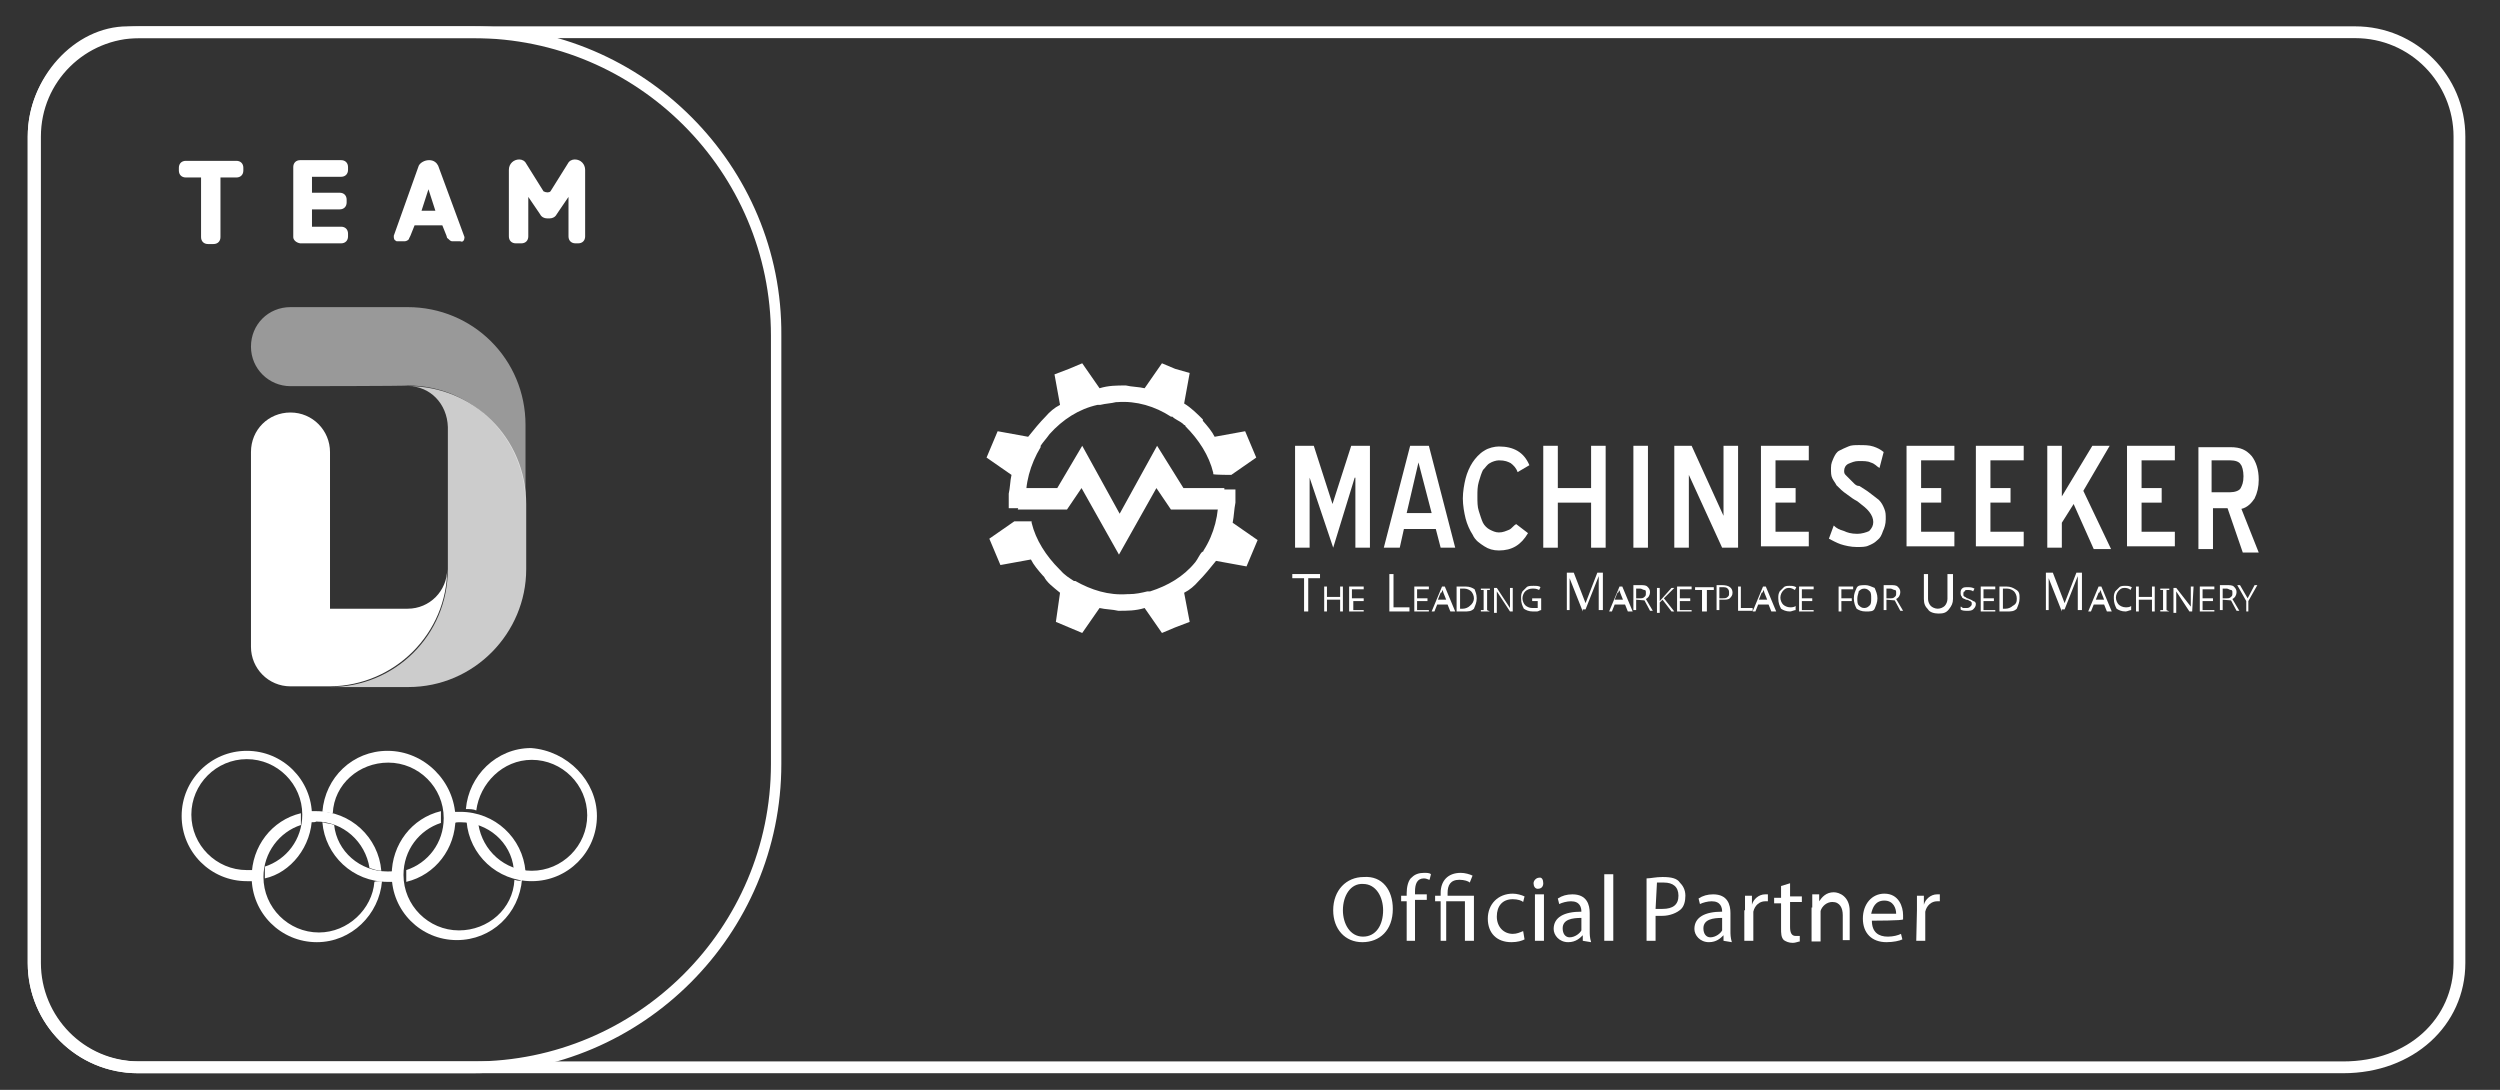 <?xml version="1.0" encoding="utf-8"?>
<!-- Generator: Adobe Illustrator 28.3.0, SVG Export Plug-In . SVG Version: 6.00 Build 0)  -->
<svg version="1.1" id="Layer_2" xmlns="http://www.w3.org/2000/svg" xmlns:xlink="http://www.w3.org/1999/xlink" x="0px" y="0px"
	 viewBox="0 0 360.6 157.2" style="enable-background:new 0 0 360.6 157.2;" xml:space="preserve">
<rect x="0" y="0" width="360.6" height="157.2" fill="#333333" stroke="none"/>
<style type="text/css">
	.st0{clip-path:url(#SVGID_00000083797318473513697600000001339606169150116536_);fill:#FFFFFF;}
	.st1{clip-path:url(#SVGID_00000128482335173775225710000016416461882007396251_);fill:#FFFFFF;}
	.st2{clip-path:url(#SVGID_00000008109088892770938050000000729972520645179295_);}
	.st3{fill:#FFFFFF;}
	.st4{clip-path:url(#SVGID_00000098184388780881187220000013624589064098585507_);}
	.st5{clip-path:url(#SVGID_00000052820636611505322040000009864054018342788265_);}
	.st6{clip-path:url(#SVGID_00000069387860585081733060000013985696768159428022_);fill:#FFFFFF;}
	.st7{clip-path:url(#SVGID_00000039115737437319595200000002915595415797776002_);fill:#FFFFFF;}
	.st8{clip-path:url(#SVGID_00000037679444556685069550000016888750191092911513_);fill:#FFFFFF;}
	.st9{clip-path:url(#SVGID_00000051373203910942690230000017678221116588825520_);fill:#FFFFFF;}
	.st10{clip-path:url(#SVGID_00000019673620113670618660000002843771394854452126_);fill:#FFFFFF;}
	.st11{clip-path:url(#SVGID_00000021829391228552628110000000687391991346412717_);fill:#FFFFFF;}
	
		.st12{opacity:0.75;clip-path:url(#SVGID_00000005945844416674619200000013818568469875588749_);fill:#FFFFFF;enable-background:new    ;}
	
		.st13{opacity:0.5;clip-path:url(#SVGID_00000063610731347380375210000005588086846495501988_);fill:#FFFFFF;enable-background:new    ;}
	.st14{clip-path:url(#SVGID_00000087371863339643706530000001194737631906249147_);fill:#FFFFFF;}
	.st15{clip-path:url(#SVGID_00000068640207163906112680000000015587704356218031_);fill:#FFFFFF;}
	.st16{clip-path:url(#SVGID_00000065074445777612324620000004526557435413694120_);fill:#FFFFFF;}
	.st17{clip-path:url(#SVGID_00000060730431964088622710000011025870292909905599_);fill:#FFFFFF;}
</style>
<g>
	<g>
		<g>
			<defs>
				<rect id="SVGID_1_" x="4" y="3.8" width="351.6" height="151.2"/>
			</defs>
			<clipPath id="SVGID_00000131330354271956271060000014456136751747699084_">
				<use xlink:href="#SVGID_1_"  style="overflow:visible;"/>
			</clipPath>
			<path style="clip-path:url(#SVGID_00000131330354271956271060000014456136751747699084_);fill:#FFFFFF;" d="M339.7,5.5
				c8,0,14.2,6.5,14.2,14.2v28.7v77.7v12.8c0,8-6.5,14.2-15.9,14.2H46.9h1.5H19.9c-8,0-14.2-6.5-14.2-14.2v-12.8V48.4V19.7
				c0-8,6.5-14.2,12.8-14.2h291.1h1.5L339.7,5.5 M339.7,3.8H311h-1.5H18.4C10.7,3.8,4,11.3,4,19.7v28.7v77.7v12.8
				c0,8.8,7.1,15.9,15.9,15.9h28.7H338c10.1,0,17.6-6.9,17.6-15.9v-12.8V48.4V19.7C355.6,10.9,348.5,3.8,339.7,3.8"/>
		</g>
	</g>
	<g>
		<g>
			<defs>
				<rect id="SVGID_00000071526152601660680610000005768244354413232017_" x="4" y="3.8" width="351.6" height="151.2"/>
			</defs>
			<clipPath id="SVGID_00000025413207384348366660000007771891208485219731_">
				<use xlink:href="#SVGID_00000071526152601660680610000005768244354413232017_"  style="overflow:visible;"/>
			</clipPath>
			<path style="clip-path:url(#SVGID_00000025413207384348366660000007771891208485219731_);fill:#FFFFFF;" d="M68.3,5.5
				c23.7,0,42.9,19.3,42.9,42.9v61.8c0,23.7-19.3,42.9-42.9,42.9H20.1c-8,0-14.2-6.5-14.2-14.2V19.7c0-8,6.5-14.2,14.2-14.2
				L68.3,5.5 M68.3,3.8H20.1C11.1,3.8,4,10.9,4,19.7v119.2c0,8.8,7.1,15.9,15.9,15.9h48.2c24.7,0,44.6-20.1,44.6-44.6V48.4
				C112.9,23.9,92.8,3.8,68.3,3.8"/>
		</g>
	</g>
	<g>
		<g>
			<defs>
				<rect id="SVGID_00000168078694113180188710000004991047007569577120_" x="4" y="3.8" width="351.6" height="151.2"/>
			</defs>
			<clipPath id="SVGID_00000016048419332192032540000000724836801002977460_">
				<use xlink:href="#SVGID_00000168078694113180188710000004991047007569577120_"  style="overflow:visible;"/>
			</clipPath>
			<g style="clip-path:url(#SVGID_00000016048419332192032540000000724836801002977460_);">
				<path id="path4247_1_" class="st3" d="M147.7,70.4h4.8l3.6-6.1l5.4,9.8l5.4-9.8l3.8,6.1h5.9v3.1h-7.7l-2.1-3.1l-5.4,9.6
					l-5.4-9.6l-2.1,3.1h-7.1"/>
				<path id="path4249_1_" class="st3" d="M152.9,85.5l-0.6,4.2l1.9,0.8l1.9,0.8l2.5-3.6c0.8,0.2,1.9,0.2,2.7,0.4
					c1.3,0,2.5,0,3.8-0.4l2.5,3.6l1.9-0.8l2.1-0.8l-0.8-4.2c0.8-0.4,1.5-1,2.1-1.7c0.8-0.8,1.7-1.9,2.5-2.9l4.4,0.8l0.8-1.9l0.8-1.9
					l-3.6-2.5c0.2-1,0.2-1.9,0.4-2.9l0,0l0,0c0-0.6,0-1.3,0-1.9h-2.5c0,0.2,0,0.2,0,0.4l0,0v0.2c0.2,2.9-0.6,5.9-2.1,8.2l0,0l0,0
					c0,0,0,0.2-0.2,0.2l0,0c-0.4,0.4-0.6,1-1,1.5c-1.7,2.1-4,3.4-6.5,4.2c0,0,0,0-0.2,0c0,0,0,0-0.2,0c-0.8,0.2-1.7,0.4-2.7,0.4
					h-0.2l0,0c-2.7,0.2-5.2-0.6-7.5-1.9l0,0h-0.2c-0.6-0.4-1.3-0.8-1.9-1.5c0,0,0,0-0.2-0.2l0,0c-1.9-1.9-3.4-4.2-4-6.7
					c0,0,0,0,0-0.2c-0.2,0-2.5,0-2.5,0l-3.6,2.5l0.8,1.9l0.8,1.9l4.4-0.8c0.4,0.8,1,1.5,1.7,2.3c0,0,0,0,0.2,0.2l0,0
					C151,84,151.8,84.6,152.9,85.5L152.9,85.5z M177.6,68.5l3.6-2.5l-0.8-1.9l-0.8-1.9l-4.4,0.8c-0.4-0.8-1-1.5-1.7-2.3
					c0,0,0,0,0-0.2l0,0c-0.8-0.8-1.7-1.7-2.7-2.3l0.8-4.4l-2.1-0.6l-1.9-0.8l-2.5,3.6c-0.8-0.2-1.9-0.2-2.7-0.4
					c-1.3,0-2.5,0-3.8,0.4l-2.5-3.6l-1.9,0.8l-2.1,0.8l0.8,4.4c-0.8,0.4-1.5,1-2.1,1.7c-0.8,0.8-1.7,1.9-2.5,2.9l-4.4-0.8l-0.8,1.9
					l-0.8,1.9l3.6,2.5c-0.2,0.8-0.2,1.9-0.4,2.7v0.2l0,0c0,0.6,0,1.3,0,1.9h2.5c0-0.2,0-0.4,0-0.6c-0.2-2.9,0.6-5.7,2.1-8.2
					c0,0,0,0,0-0.2l0,0c0.4-0.6,0.8-1,1.3-1.7c1.9-2.1,4.2-3.6,6.9-4.2c0,0,0,0,0.2,0c0,0,0,0,0.2,0c0.8-0.2,1.5-0.2,2.3-0.4h0.2
					l0,0c2.7-0.2,5.4,0.6,7.7,2.1l0,0c0,0,0,0,0.2,0c0.4,0.4,1,0.6,1.5,1l0,0l0.2,0.2c0,0,0.2,0,0.2,0.2l0,0c1.9,1.9,3.4,4.2,4,6.7
					c0,0,0,0,0,0.2C175.3,68.5,177.6,68.5,177.6,68.5"/>
			</g>
		</g>
	</g>
	<g>
		<g>
			<defs>
				<rect id="SVGID_00000007421844927834043920000013938649075020954549_" x="4" y="3.8" width="351.6" height="151.2"/>
			</defs>
			<clipPath id="SVGID_00000130628672146108058760000001183201564439828136_">
				<use xlink:href="#SVGID_00000007421844927834043920000013938649075020954549_"  style="overflow:visible;"/>
			</clipPath>
			<g style="clip-path:url(#SVGID_00000130628672146108058760000001183201564439828136_);">
				<path class="st3" d="M195.4,68.9L192.3,79l0,0l-3.4-10.1V79h-2.1V64.3h2.7l2.7,8.4l2.7-8.4h2.7V79h-2.1V68.9H195.4z"/>
				<path class="st3" d="M207.1,76.3h-4.6l-0.6,2.7h-2.3l3.8-14.7h2.7l3.8,14.7h-2.1L207.1,76.3z M202.9,74h3.6l-1.9-7.3L202.9,74z"
					/>
				<path class="st3" d="M218.9,68.1c-0.2-0.6-0.6-1-1-1.3c-0.4-0.2-0.8-0.4-1.7-0.4c-0.4,0-1,0.2-1.3,0.4c-0.4,0.2-0.6,0.6-1,1
					c-0.2,0.4-0.4,1-0.6,1.7s-0.2,1.3-0.2,2.1c0,0.8,0,1.5,0.2,2.1c0.2,0.6,0.4,1.3,0.6,1.7c0.2,0.4,0.6,0.8,1,1s0.8,0.4,1.3,0.4
					c0.6,0,1-0.2,1.5-0.4c0.4-0.2,0.6-0.6,1-0.8l1.7,1.3c-1,1.7-2.3,2.5-4.2,2.5c-0.8,0-1.5-0.2-2.1-0.6c-0.6-0.4-1.3-0.8-1.7-1.7
					c-0.4-0.6-0.8-1.5-1-2.3s-0.4-1.9-0.4-2.9c0-1,0.2-2.1,0.4-2.9s0.6-1.7,1-2.3s1-1.3,1.7-1.7c0.6-0.4,1.5-0.6,2.1-0.6
					c2.1,0,3.6,0.8,4.4,2.7L218.9,68.1z"/>
				<path class="st3" d="M229.5,72.5h-4.8V79h-2.1V64.3h2.1v6.1h4.8v-6.1h2.1V79h-2.1V72.5z"/>
				<path class="st3" d="M235.6,64.3h2.1V79h-2.1V64.3z"/>
				<path class="st3" d="M243.6,68.5V79h-2.1V64.3h2.5l4.6,10.1V64.3h2.1V79h-2.3L243.6,68.5z"/>
				<path class="st3" d="M254,64.3h6.9v2.1h-4.8v4h2.9v2.1h-2.9v4.2h4.8v2.1H254V64.3z"/>
				<path class="st3" d="M264.5,75.8c0.4,0.4,0.8,0.6,1.5,0.8c0.4,0.2,1,0.4,1.9,0.4c0.6,0,1.3-0.2,1.7-0.4c0.4-0.4,0.6-0.8,0.6-1.3
					s-0.2-1-0.6-1.5s-0.8-0.8-1.7-1.5c-0.4-0.2-1-0.6-1.5-1c-0.6-0.4-1-0.8-1.5-1.3c-0.2-0.4-0.4-0.6-0.6-1
					c-0.2-0.4-0.2-0.8-0.2-1.5s0.2-1,0.4-1.5c0.2-0.4,0.4-0.8,0.8-1c0.4-0.2,0.8-0.4,1.3-0.6c0.4-0.2,1-0.2,1.5-0.2
					c0.8,0,1.5,0,2.1,0.2s1,0.4,1.5,0.8l-0.6,2.3c-0.4-0.2-0.6-0.6-1.3-0.8c-0.4-0.2-1-0.2-1.7-0.2c-0.6,0-1,0.2-1.5,0.4
					c-0.4,0.2-0.6,0.6-0.6,1c0,0.2,0,0.4,0.2,0.6c0.2,0.2,0.4,0.4,0.6,0.6c0.2,0.2,0.4,0.4,0.6,0.6c0.2,0.2,0.4,0.4,0.8,0.4
					c0.6,0.4,1,0.6,1.5,1s0.8,0.6,1.3,1c0.4,0.4,0.6,0.8,0.8,1.3s0.2,0.8,0.2,1.5s-0.2,1.3-0.4,1.7c-0.2,0.6-0.4,1-0.8,1.3
					c-0.4,0.4-0.8,0.6-1.3,0.8c-0.4,0.2-1,0.2-1.7,0.2c-0.8,0-1.7-0.2-2.3-0.4c-0.6-0.2-1.3-0.6-1.7-0.8L264.5,75.8z"/>
				<path class="st3" d="M275,64.3h6.9v2.1h-4.8v4h2.9v2.1h-2.9v4.2h4.8v2.1H275V64.3z"/>
				<path class="st3" d="M285,64.3h6.9v2.1h-4.8v4h2.9v2.1h-2.9v4.2h4.8v2.1H285V64.3z"/>
				<path class="st3" d="M299.1,72.7l-1.7,2.7V79h-2.1V64.3h2.1v7.3l4.4-7.3h2.5l-3.8,6.5l4,8.4H302L299.1,72.7z"/>
				<path class="st3" d="M306.8,64.3h6.9v2.1h-4.8v4h2.9v2.1h-2.9v4.2h4.8v2.1h-6.9V64.3z"/>
				<path class="st3" d="M321.3,73.3h-2.1v5.9h-2.1V64.5h4.6c1.5,0,2.3,0.4,3.1,1.3c0.6,0.8,1,1.9,1,3.4c0,1-0.2,1.9-0.6,2.7
					c-0.4,0.6-1,1.3-1.9,1.5l2.5,6.3h-2.3L321.3,73.3z M319,66.4V71h2.7c0.6,0,1.3-0.2,1.5-0.6c0.2-0.4,0.4-0.8,0.4-1.7
					c0-0.8-0.2-1.5-0.4-1.7c-0.2-0.4-0.8-0.6-1.5-0.6L319,66.4L319,66.4z"/>
			</g>
		</g>
	</g>
	<g>
		<g>
			<defs>
				<rect id="SVGID_00000046316346563034262750000004880465721140454847_" x="4" y="3.8" width="351.6" height="151.2"/>
			</defs>
			<clipPath id="SVGID_00000128475855494070581260000005102519873056216994_">
				<use xlink:href="#SVGID_00000046316346563034262750000004880465721140454847_"  style="overflow:visible;"/>
			</clipPath>
			<g style="clip-path:url(#SVGID_00000128475855494070581260000005102519873056216994_);">
				<path class="st3" d="M188.7,88.2h-0.6v-4.8h-1.7v-0.6h4v0.6h-1.7V88.2z"/>
				<path class="st3" d="M193.7,88.2h-0.4v-1.7h-1.9v1.7H191v-3.6h0.4v1.5h1.9v-1.5h0.4C193.7,84.4,193.7,88.2,193.7,88.2z"/>
				<path class="st3" d="M196.7,88.2h-2.1v-3.6h2.1v0.4H195v1.3h1.7v0.4h-1.5V88h1.5V88.2z"/>
				<path class="st3" d="M200.4,88.2v-5.4h0.6v4.8h2.3v0.6C203.4,88.2,200.4,88.2,200.4,88.2z"/>
				<path class="st3" d="M206.1,88.2H204v-3.6h2.1v0.4h-1.7v1.3h1.5v0.4h-1.5V88h1.7V88.2z"/>
				<path class="st3" d="M209.2,88.2l-0.4-1h-1.5l-0.4,1h-0.4l1.5-3.6h0.4l1.5,3.6H209.2z M208.6,86.5l-0.4-1c0-0.2-0.2-0.4-0.2-0.4
					c0,0.2,0,0.4-0.2,0.4l-0.4,1H208.6z"/>
				<path class="st3" d="M213,86.3c0,0.6-0.2,1-0.4,1.5c-0.4,0.4-0.8,0.4-1.5,0.4h-1v-3.6h1.3c0.6,0,1,0.2,1.3,0.4
					C212.8,85.3,213,85.7,213,86.3z M212.6,86.3c0-0.4-0.2-0.8-0.4-1s-0.6-0.4-1-0.4h-0.6v2.9h0.4c0.4,0,0.8-0.2,1-0.4
					C212.4,87.1,212.6,86.7,212.6,86.3z"/>
				<path class="st3" d="M214.9,88.2h-1.3V88h0.4v-2.9h-0.4v-0.2h1.3v0.2h-0.4V88L214.9,88.2L214.9,88.2z"/>
				<path class="st3" d="M218.2,88.2h-0.4l-1.9-2.9l0,0c0,0.4,0,0.6,0,1v2.1h-0.4v-3.6h0.4l1.9,2.9l0,0c0,0,0-0.2,0-0.4
					c0-0.2,0-0.4,0-0.4v-2.1h0.4L218.2,88.2L218.2,88.2z"/>
				<path class="st3" d="M221,86.3h1.3V88c-0.2,0-0.4,0.2-0.6,0.2c-0.2,0-0.4,0-0.6,0c-0.6,0-1-0.2-1.3-0.4
					c-0.2-0.4-0.4-0.8-0.4-1.5c0-0.4,0-0.6,0.2-1c0.2-0.2,0.4-0.4,0.6-0.6c0.2-0.2,0.6-0.2,1-0.2s0.8,0,1,0.2l-0.2,0.4
					c-0.4-0.2-0.6-0.2-1-0.2c-0.4,0-0.8,0.2-1,0.4s-0.4,0.6-0.4,1c0,0.4,0.2,0.8,0.4,1c0.2,0.2,0.6,0.4,1,0.4c0.2,0,0.4,0,0.8,0v-1
					H221V86.3L221,86.3z"/>
				<path class="st3" d="M228.3,88.2l-1.9-4.8l0,0c0,0.4,0,0.8,0,1.3V88H226v-5.4h1l1.7,4.4l0,0l1.7-4.4h0.8V88h-0.6v-3.6
					c0-0.4,0-0.8,0-1.3l0,0l-1.9,4.8h-0.4C228.3,88,228.3,88.2,228.3,88.2z"/>
				<path class="st3" d="M234.8,88.2l-0.4-1h-1.5l-0.4,1h-0.4l1.5-3.6h0.4l1.5,3.6H234.8z M234.1,86.5l-0.4-1c0-0.2-0.2-0.4-0.2-0.4
					c0,0.2,0,0.4-0.2,0.4l-0.4,1H234.1z"/>
				<path class="st3" d="M236,86.5V88h-0.4v-3.6h1c0.4,0,0.8,0,1,0.2s0.4,0.4,0.4,0.8c0,0.4-0.2,0.8-0.6,1l1,1.7h-0.4l-0.8-1.5
					L236,86.5L236,86.5z M236,86.3h0.6c0.2,0,0.4,0,0.6-0.2c0.2-0.2,0.2-0.2,0.2-0.6c0-0.2,0-0.4-0.2-0.4s-0.4-0.2-0.6-0.2H236V86.3
					z"/>
				<path class="st3" d="M241.5,88.2h-0.4l-1.3-1.7l-0.4,0.4v1.5H239v-3.6h0.4v1.9l1.7-1.9h0.4l-1.5,1.5L241.5,88.2z"/>
				<path class="st3" d="M244,88.2h-2.1v-3.6h2.1v0.4h-1.7v1.3h1.5v0.4h-1.5V88h1.7V88.2z"/>
				<path class="st3" d="M245.9,88.2h-0.4v-3.1h-1v-0.4h2.7v0.4h-1v3.1H245.9z"/>
				<path class="st3" d="M249.9,85.5c0,0.4-0.2,0.6-0.4,0.8c-0.2,0.2-0.6,0.2-1,0.2H248V88h-0.4v-3.6h0.8
					C249.4,84.4,249.9,84.8,249.9,85.5z M248,86.3h0.4c0.4,0,0.6,0,0.8-0.2c0.2-0.2,0.2-0.2,0.2-0.6c0-0.2,0-0.4-0.2-0.6
					c-0.2-0.2-0.4-0.2-0.8-0.2H248V86.3L248,86.3z"/>
				<path class="st3" d="M250.7,88.2v-3.6h0.4v3.1h1.7v0.4H250.7z"/>
				<path class="st3" d="M255.5,88.2l-0.4-1h-1.5l-0.4,1h-0.4l1.5-3.6h0.4l1.5,3.6H255.5z M254.9,86.5l-0.4-1c0-0.2-0.2-0.4-0.2-0.4
					c0,0.2,0,0.4-0.2,0.4l-0.4,1H254.9z"/>
				<path class="st3" d="M258,84.8c-0.4,0-0.6,0.2-0.8,0.4c-0.2,0.2-0.4,0.6-0.4,1c0,0.4,0.2,0.8,0.4,1c0.2,0.2,0.6,0.4,1,0.4
					c0.2,0,0.6,0,0.8-0.2V88c-0.2,0-0.6,0.2-0.8,0.2c-0.6,0-1-0.2-1.3-0.4c-0.2-0.4-0.4-0.8-0.4-1.5c0-0.4,0-0.6,0.2-1
					c0.2-0.2,0.4-0.4,0.6-0.6s0.6-0.2,0.8-0.2c0.4,0,0.6,0,1,0.2l-0.2,0.4C258.4,84.8,258.2,84.8,258,84.8z"/>
				<path class="st3" d="M261.6,88.2h-2.1v-3.6h2.1v0.4h-1.7v1.3h1.5v0.4h-1.5V88h1.7V88.2z"/>
				<path class="st3" d="M265.6,88.2h-0.4v-3.6h2.1v0.4h-1.7v1.3h1.5v0.4h-1.5V88.2z"/>
				<path class="st3" d="M270.8,86.3c0,0.6-0.2,1-0.4,1.5c-0.2,0.4-0.6,0.4-1.3,0.4c-0.6,0-1-0.2-1.3-0.4c-0.2-0.4-0.4-0.8-0.4-1.5
					s0.2-1,0.4-1.5c0.2-0.4,0.6-0.4,1.3-0.4c0.4,0,0.8,0.2,1.3,0.4C270.6,85.3,270.8,85.7,270.8,86.3z M267.9,86.3
					c0,0.4,0,0.8,0.2,1c0.2,0.2,0.4,0.4,0.8,0.4c0.4,0,0.6-0.2,0.8-0.4c0.2-0.2,0.2-0.6,0.2-1c0-0.4,0-0.8-0.2-1s-0.4-0.4-0.8-0.4
					c-0.4,0-0.6,0.2-0.8,0.4C268.1,85.5,267.9,85.9,267.9,86.3z"/>
				<path class="st3" d="M272.1,86.5V88h-0.4v-3.6h1c0.4,0,0.8,0,1,0.2c0.2,0.2,0.4,0.4,0.4,0.8c0,0.4-0.2,0.8-0.6,1l1,1.7h-0.4
					l-0.8-1.5L272.1,86.5L272.1,86.5z M272.1,86.3h0.6c0.2,0,0.4,0,0.6-0.2c0.2-0.2,0.2-0.2,0.2-0.6c0-0.2,0-0.4-0.2-0.4
					c-0.2,0-0.4-0.2-0.6-0.2h-0.6V86.3z"/>
				<path class="st3" d="M281.7,82.8v3.6c0,0.6-0.2,1-0.6,1.5s-0.8,0.6-1.5,0.6c-0.6,0-1.3-0.2-1.5-0.6c-0.4-0.4-0.6-0.8-0.6-1.5
					v-3.6h0.6v3.6c0,0.4,0.2,0.8,0.4,1c0.2,0.2,0.6,0.4,1,0.4s0.8-0.2,1-0.4c0.2-0.2,0.4-0.6,0.4-1v-3.6H281.7L281.7,82.8z"/>
				<path class="st3" d="M285,87.1c0,0.4-0.2,0.6-0.4,0.8c-0.2,0.2-0.6,0.2-0.8,0.2c-0.4,0-0.8,0-1-0.2v-0.4c0.2,0,0.2,0.2,0.4,0.2
					s0.4,0,0.4,0c0.2,0,0.4,0,0.6-0.2c0.2-0.2,0.2-0.2,0.2-0.4c0-0.2,0-0.2,0-0.2l-0.2-0.2c-0.2,0-0.2-0.2-0.6-0.2
					c-0.4-0.2-0.6-0.2-0.6-0.4c-0.2-0.2-0.2-0.4-0.2-0.6c0-0.2,0-0.4,0.2-0.6c0.2-0.2,0.4-0.2,0.8-0.2s0.6,0,1,0.2l-0.2,0.4
					c-0.2-0.2-0.6-0.2-0.8-0.2s-0.4,0-0.4,0.2c-0.2,0-0.2,0.2-0.2,0.4c0,0.2,0,0.2,0,0.2l0.2,0.2c0.2,0,0.2,0.2,0.4,0.2
					c0.4,0.2,0.6,0.2,0.8,0.4C284.8,86.7,285,86.9,285,87.1z"/>
				<path class="st3" d="M287.8,88.2h-2.1v-3.6h2.1v0.4h-1.7v1.3h1.5v0.4h-1.5V88h1.7V88.2z"/>
				<path class="st3" d="M291.3,86.3c0,0.6-0.2,1-0.4,1.5c-0.4,0.4-0.8,0.4-1.5,0.4h-1v-3.6h1c0.6,0,1,0.2,1.3,0.4
					C291.3,85.3,291.3,85.7,291.3,86.3z M290.9,86.3c0-0.4-0.2-0.8-0.4-1c-0.2-0.2-0.6-0.4-1-0.4h-0.6v2.9h0.4c0.4,0,0.8-0.2,1-0.4
					C290.9,87.1,290.9,86.7,290.9,86.3z"/>
				<path class="st3" d="M297.4,88.2l-1.9-4.8l0,0c0,0.4,0,0.8,0,1.3V88h-0.4v-5.4h1l1.7,4.4l0,0l1.7-4.4h0.8V88h-0.6v-3.6
					c0-0.4,0-0.8,0-1.3l0,0l-1.9,4.8h-0.4V88.2z"/>
				<path class="st3" d="M303.9,88.2l-0.4-1H302l-0.4,1h-0.4l1.5-3.6h0.4l1.5,3.6H303.9z M303.5,86.5l-0.4-1c0-0.2-0.2-0.4-0.2-0.4
					c0,0.2,0,0.4-0.2,0.4l-0.4,1H303.5z"/>
				<path class="st3" d="M306.4,84.8c-0.4,0-0.6,0.2-0.8,0.4c-0.2,0.2-0.4,0.6-0.4,1c0,0.4,0.2,0.8,0.4,1c0.2,0.2,0.6,0.4,1,0.4
					c0.2,0,0.6,0,0.8-0.2V88c-0.2,0-0.6,0.2-0.8,0.2c-0.6,0-1-0.2-1.3-0.4c-0.2-0.4-0.4-0.8-0.4-1.5c0-0.4,0-0.6,0.2-1
					c0.2-0.2,0.4-0.4,0.6-0.6c0.2-0.2,0.6-0.2,0.8-0.2c0.4,0,0.6,0,1,0.2l-0.2,0.4C307,84.8,306.6,84.8,306.4,84.8z"/>
				<path class="st3" d="M310.8,88.2h-0.4v-1.7h-1.9v1.7h-0.4v-3.6h0.4v1.5h1.9v-1.5h0.4V88.2z"/>
				<path class="st3" d="M312.9,88.2h-1.3V88h0.4v-2.9h-0.4v-0.2h1.3v0.2h-0.4V88L312.9,88.2L312.9,88.2z"/>
				<path class="st3" d="M316.2,88.2h-0.4l-1.9-2.9l0,0c0,0.4,0,0.6,0,1v2.1h-0.4v-3.6h0.4l2.1,2.7l0,0c0,0,0-0.2,0-0.4
					c0-0.2,0-0.4,0-0.4v-2.1h0.4L316.2,88.2L316.2,88.2z"/>
				<path class="st3" d="M319.4,88.2h-2.1v-3.6h2.1v0.4h-1.7v1.3h1.5v0.4h-1.5V88h1.7V88.2z"/>
				<path class="st3" d="M320.6,86.5V88h-0.4v-3.6h1c0.4,0,0.8,0,1,0.2c0.2,0.2,0.4,0.4,0.4,0.8c0,0.4-0.2,0.8-0.6,1l1,1.7h-0.4
					l-0.8-1.5L320.6,86.5L320.6,86.5z M320.6,86.3h0.6c0.2,0,0.4,0,0.6-0.2c0.2-0.2,0.2-0.2,0.2-0.6c0-0.2,0-0.4-0.2-0.4
					c-0.2,0-0.4-0.2-0.6-0.2h-0.6V86.3z"/>
				<path class="st3" d="M324.2,86.3l1-1.9h0.4l-1.3,2.3v1.5H324v-1.5l-1.3-2.3h0.4L324.2,86.3z"/>
			</g>
		</g>
	</g>
</g>
<g>
	<path class="st3" d="M200.9,131.1c0,3.1-1.9,4.8-4.4,4.8s-4.2-1.9-4.2-4.6c0-2.9,1.9-4.8,4.4-4.8
		C199.4,126.3,200.9,128.4,200.9,131.1z M193.7,131.3c0,1.9,1,3.8,2.9,3.8c1.9,0,2.9-1.7,2.9-3.8c0-1.9-1-3.8-2.9-3.8
		C194.8,127.4,193.7,129.2,193.7,131.3z"/>
	<path class="st3" d="M202.9,135.7v-5.7h-0.8v-0.8h0.8v-0.4c0-0.8,0.2-1.9,0.8-2.3c0.4-0.4,1-0.6,1.7-0.6c0.4,0,0.8,0,1,0.2
		l-0.2,0.8c-0.2,0-0.4-0.2-0.8-0.2c-1,0-1.3,0.8-1.3,1.9v0.4h1.7v0.8h-1.7v5.9C204.2,135.7,202.9,135.7,202.9,135.7z"/>
	<path class="st3" d="M207.8,135.7v-5.7h-0.8v-0.8h0.8v-0.4c0-1.7,1-2.9,2.9-2.9c0.6,0,1.3,0.2,1.7,0.4l-0.4,1
		c-0.2-0.2-0.8-0.4-1.5-0.4c-1.3,0-1.7,0.8-1.7,1.9v0.4h3.8v6.5h-1.3v-5.7h-2.7v5.7H207.8z"/>
	<path class="st3" d="M219.9,135.5c-0.4,0.2-1,0.4-1.9,0.4c-2.1,0-3.4-1.3-3.4-3.4c0-2.1,1.5-3.6,3.6-3.6c0.6,0,1.3,0.2,1.7,0.4
		l-0.2,0.8c-0.2-0.2-0.8-0.4-1.5-0.4c-1.5,0-2.3,1-2.3,2.5s1,2.5,2.3,2.5c0.6,0,1-0.2,1.5-0.4L219.9,135.5z"/>
	<path class="st3" d="M222.6,127.4c0,0.4-0.2,0.8-0.8,0.8c-0.4,0-0.6-0.4-0.6-0.8s0.4-0.8,0.8-0.8
		C222.4,126.5,222.6,126.9,222.6,127.4z M221.4,135.7V129h1.3v6.7H221.4z"/>
	<path class="st3" d="M228.3,135.7v-0.8l0,0c-0.4,0.4-1,1-2.1,1c-1.3,0-2.1-1-2.1-1.9c0-1.7,1.5-2.5,4-2.5l0,0
		c0-0.6-0.2-1.5-1.5-1.5c-0.6,0-1.3,0.2-1.7,0.4l-0.2-0.8c0.6-0.4,1.3-0.6,2.1-0.6c2.1,0,2.5,1.5,2.5,2.7v2.5c0,0.6,0,1,0.2,1.7
		L228.3,135.7L228.3,135.7z M228.1,132.4c-1.3,0-2.7,0.2-2.7,1.5c0,0.8,0.4,1.3,1,1.3c0.8,0,1.5-0.6,1.7-1c0-0.2,0-0.2,0-0.4V132.4z
		"/>
	<path class="st3" d="M231.4,126.1h1.3v9.6h-1.3V126.1z"/>
	<path class="st3" d="M237.5,126.7c0.6,0,1.3-0.2,2.3-0.2c1.3,0,2.1,0.2,2.5,0.8c0.4,0.4,0.8,1,0.8,1.9c0,0.8-0.2,1.5-0.6,1.9
		c-0.6,0.6-1.7,1-2.7,1c-0.4,0-0.6,0-1,0v3.6h-1.3C237.5,135.7,237.5,126.7,237.5,126.7z M238.8,131.1c0.2,0,0.6,0,1,0
		c1.5,0,2.3-0.6,2.3-1.9c0-1.3-0.8-1.9-2.1-1.9c-0.4,0-0.8,0-1,0L238.8,131.1L238.8,131.1z"/>
	<path class="st3" d="M248.6,135.7v-0.8l0,0c-0.4,0.4-1,1-2.1,1c-1.3,0-2.1-1-2.1-1.9c0-1.7,1.5-2.5,4-2.5l0,0
		c0-0.6-0.2-1.5-1.5-1.5c-0.6,0-1.3,0.2-1.7,0.4l-0.2-0.8c0.6-0.4,1.3-0.6,2.1-0.6c2.1,0,2.5,1.5,2.5,2.7v2.5c0,0.6,0,1,0.2,1.7
		L248.6,135.7L248.6,135.7z M248.4,132.4c-1.3,0-2.7,0.2-2.7,1.5c0,0.8,0.4,1.3,1,1.3c0.8,0,1.5-0.6,1.7-1c0-0.2,0-0.2,0-0.4V132.4z
		"/>
	<path class="st3" d="M251.7,131.3c0-0.8,0-1.5,0-2.1h1v1.3l0,0c0.2-0.8,1-1.5,1.9-1.5c0.2,0,0.2,0,0.4,0v1c-0.2,0-0.2,0-0.4,0
		c-0.8,0-1.5,0.6-1.7,1.5c0,0.2,0,0.4,0,0.6v3.6h-1.3V131.3z"/>
	<path class="st3" d="M258.2,127.4v1.9h1.7v0.8h-1.7v3.6c0,0.8,0.2,1.3,0.8,1.3c0.4,0,0.6,0,0.6,0v0.8c-0.2,0-0.6,0.2-1,0.2
		c-0.6,0-1-0.2-1.3-0.4c-0.4-0.4-0.4-1-0.4-1.7v-3.6h-1v-0.8h1v-1.7L258.2,127.4z"/>
	<path class="st3" d="M261.4,130.9c0-0.6,0-1.3,0-1.9h1v1l0,0c0.4-0.6,1-1.3,2.1-1.3c0.8,0,2.3,0.6,2.3,2.7v4.2h-1V132
		c0-1-0.4-1.9-1.5-1.9c-0.8,0-1.5,0.6-1.7,1.3c0,0.2,0,0.4,0,0.6v3.8h-1.3V130.9z"/>
	<path class="st3" d="M270,132.8c0,1.7,1,2.3,2.3,2.3c0.8,0,1.5-0.2,1.9-0.4l0.2,0.8c-0.4,0.2-1.3,0.4-2.3,0.4
		c-2.1,0-3.4-1.3-3.4-3.4s1.3-3.6,3.1-3.6c2.1,0,2.7,1.9,2.7,3.1c0,0.2,0,0.4,0,0.6C274.6,132.8,270,132.8,270,132.8z M273.5,131.8
		c0-0.8-0.4-1.9-1.7-1.9c-1.3,0-1.7,1-1.9,1.9H273.5z"/>
	<path class="st3" d="M276.5,131.3c0-0.8,0-1.5,0-2.1h1v1.3l0,0c0.2-0.8,1-1.5,1.9-1.5c0.2,0,0.2,0,0.4,0v1c-0.2,0-0.2,0-0.4,0
		c-0.8,0-1.5,0.6-1.7,1.5c0,0.2,0,0.4,0,0.6v3.6h-1.3L276.5,131.3L276.5,131.3z"/>
</g>
<g>
	<g>
		<g>
			<defs>
				<rect id="SVGID_00000168821024043772501770000002385230078614669733_" x="4" y="3.8" width="351.6" height="151.2"/>
			</defs>
			<clipPath id="SVGID_00000124846924979719919450000015702559648694783670_">
				<use xlink:href="#SVGID_00000168821024043772501770000002385230078614669733_"  style="overflow:visible;"/>
			</clipPath>
			<path style="clip-path:url(#SVGID_00000124846924979719919450000015702559648694783670_);fill:#FFFFFF;" d="M45,117.7
				c0-5.2-4.2-9.4-9.4-9.4s-9.4,4.2-9.4,9.4c0,5.2,4.2,9.4,9.4,9.4c0.2,0,0.6,0,0.8,0c0-0.2,0-0.4,0-0.8c0-0.2,0-0.6,0-0.8
				c-0.2,0-0.6,0-0.8,0c-4.4,0-8-3.6-8-8s3.6-8,8-8s8,3.6,8,8c0,3.6-2.3,6.5-5.4,7.5c0,0.4,0,0.8,0,1.3c0,0.2,0,0.4,0,0.4
				C41.9,125.9,45,122.1,45,117.7"/>
		</g>
	</g>
	<g>
		<g>
			<defs>
				<rect id="SVGID_00000032611250265892798550000017920103981960190871_" x="4" y="3.8" width="351.6" height="151.2"/>
			</defs>
			<clipPath id="SVGID_00000134214515170316974720000001340913637880151985_">
				<use xlink:href="#SVGID_00000032611250265892798550000017920103981960190871_"  style="overflow:visible;"/>
			</clipPath>
			<path style="clip-path:url(#SVGID_00000134214515170316974720000001340913637880151985_);fill:#FFFFFF;" d="M86.1,117.7
				c0,5.2-4.2,9.4-9.4,9.4c-5,0-9-3.8-9.4-8.6c0.6,0,1,0.2,1.7,0.4c0.6,3.8,3.8,6.7,7.7,6.7c4.4,0,8-3.6,8-8s-3.6-8-8-8
				c-4.2,0-7.5,3.4-8,7.3c-0.4-0.2-1-0.2-1.5-0.2c0.4-4.8,4.4-8.8,9.4-8.8C81.9,108.3,86.1,112.7,86.1,117.7"/>
		</g>
	</g>
	<g>
		<g>
			<defs>
				<rect id="SVGID_00000086684034429670290840000010072915816849830056_" x="4" y="3.8" width="351.6" height="151.2"/>
			</defs>
			<clipPath id="SVGID_00000140724925654111554040000012413829108562438789_">
				<use xlink:href="#SVGID_00000086684034429670290840000010072915816849830056_"  style="overflow:visible;"/>
			</clipPath>
			<path style="clip-path:url(#SVGID_00000140724925654111554040000012413829108562438789_);fill:#FFFFFF;" d="M66.4,118.6
				c4,0,7.3,2.9,7.7,6.7c0.4,0.2,1,0.2,1.7,0.4c-0.4-4.8-4.4-8.6-9.4-8.6c-0.2,0-0.6,0-0.8,0c0,0.2,0,0.4,0,0.8c0,0.2,0,0.6,0,0.8
				C65.8,118.6,66,118.6,66.4,118.6 M74.2,126.9c-0.2,4.2-3.8,7.3-8,7.3c-4.4,0-8-3.6-8-8c0-3.6,2.3-6.5,5.4-7.5c0-0.4,0-0.8,0-1.3
				c0-0.2,0-0.4,0-0.4c-4.2,1-7.1,4.8-7.1,9.2c0,5.2,4.2,9.4,9.4,9.4c5,0,9-3.8,9.4-8.8C75.2,127.1,74.8,127.1,74.2,126.9"/>
		</g>
	</g>
	<g>
		<g>
			<defs>
				<rect id="SVGID_00000003079369407078523900000009146015940256945583_" x="4" y="3.8" width="351.6" height="151.2"/>
			</defs>
			<clipPath id="SVGID_00000045579424861006989490000002007635360171338170_">
				<use xlink:href="#SVGID_00000003079369407078523900000009146015940256945583_"  style="overflow:visible;"/>
			</clipPath>
			<path style="clip-path:url(#SVGID_00000045579424861006989490000002007635360171338170_);fill:#FFFFFF;" d="M44.8,118.6
				c0-0.2,0-0.6,0-0.8s0-0.4,0-0.8c0.2,0,0.6,0,0.8,0c5,0,9,3.8,9.4,8.6c-0.6,0-1-0.2-1.7-0.4c-0.6-3.8-3.8-6.7-7.7-6.7
				C45.5,118.6,45.3,118.6,44.8,118.6 M55.1,127.1c-0.4,4.8-4.4,8.8-9.4,8.8c-5.2,0-9.4-4.2-9.4-9.4c0-4.4,2.9-8.2,7.1-9.2
				c0,0.2,0,0.4,0,0.4c0,0.4,0,0.8,0,1.3c-3.1,1-5.4,4-5.4,7.5c0,4.4,3.6,8,8,8c4.2,0,7.7-3.4,8-7.3
				C54.1,127.1,54.7,127.1,55.1,127.1"/>
		</g>
	</g>
	<g>
		<g>
			<defs>
				<rect id="SVGID_00000158732130535545536930000004076792038346050983_" x="4" y="3.8" width="351.6" height="151.2"/>
			</defs>
			<clipPath id="SVGID_00000003094089770167067780000007969341106071351940_">
				<use xlink:href="#SVGID_00000158732130535545536930000004076792038346050983_"  style="overflow:visible;"/>
			</clipPath>
			<path style="clip-path:url(#SVGID_00000003094089770167067780000007969341106071351940_);fill:#FFFFFF;" d="M55.9,108.3
				c-5,0-9,3.8-9.4,8.8c0.6,0,1,0.2,1.5,0.2c0.2-4.2,3.8-7.3,8-7.3c4.4,0,8,3.6,8,8c0,3.6-2.3,6.5-5.4,7.5c0,0.4,0,0.8,0,1.3
				c0,0.2,0,0.4,0,0.4c4.2-1,7.1-4.8,7.1-9.2C65.6,112.7,61.2,108.3,55.9,108.3 M55.9,125.7c-4,0-7.3-2.9-7.7-6.7
				c-0.4-0.2-1-0.2-1.7-0.4c0.4,4.8,4.4,8.6,9.4,8.6c0.2,0,0.6,0,0.8,0c0-0.2,0-0.4,0-0.8c0-0.2,0-0.6,0-0.8
				C56.6,125.7,56.4,125.7,55.9,125.7"/>
		</g>
	</g>
	<g>
		<g>
			<defs>
				<rect id="SVGID_00000091719645920399461270000003076338692618161570_" x="4" y="3.8" width="351.6" height="151.2"/>
			</defs>
			<clipPath id="SVGID_00000109724132932225076690000010412497617705116576_">
				<use xlink:href="#SVGID_00000091719645920399461270000003076338692618161570_"  style="overflow:visible;"/>
			</clipPath>
			<path style="clip-path:url(#SVGID_00000109724132932225076690000010412497617705116576_);fill:#FFFFFF;" d="M64.5,82.1
				c0,3.1-2.5,5.7-5.7,5.7H47.6V65.2c0-3.1-2.5-5.7-5.7-5.7s-5.7,2.5-5.7,5.7v28.1c0,3.1,2.5,5.7,5.7,5.7h5.7
				C57,98.9,64.5,91.3,64.5,82.1"/>
		</g>
	</g>
	<g>
		<g>
			<defs>
				<rect id="SVGID_00000106831654659424040480000009148826257213870474_" x="4" y="3.8" width="351.6" height="151.2"/>
			</defs>
			<clipPath id="SVGID_00000134211581715476079940000016289015208727471037_">
				<use xlink:href="#SVGID_00000106831654659424040480000009148826257213870474_"  style="overflow:visible;"/>
			</clipPath>
			
				<path style="opacity:0.75;clip-path:url(#SVGID_00000134211581715476079940000016289015208727471037_);fill:#FFFFFF;enable-background:new    ;" d="
				M58.9,55.7c9.4,0,17,7.5,17,17v9.4c0,9.2-7.5,17-17,17H47.6c9.4,0,17-7.5,17-17V61.6C64.5,58.2,62,55.7,58.9,55.7"/>
		</g>
	</g>
	<g>
		<g>
			<defs>
				<rect id="SVGID_00000080204501070406064280000008442431768620784297_" x="4" y="3.8" width="351.6" height="151.2"/>
			</defs>
			<clipPath id="SVGID_00000007392214590816319570000016440172154418186371_">
				<use xlink:href="#SVGID_00000080204501070406064280000008442431768620784297_"  style="overflow:visible;"/>
			</clipPath>
			
				<path style="opacity:0.5;clip-path:url(#SVGID_00000007392214590816319570000016440172154418186371_);fill:#FFFFFF;enable-background:new    ;" d="
				M41.9,55.7c-3.1,0-5.7-2.5-5.7-5.7s2.5-5.7,5.7-5.7h9.4h7.5c9.4,0,17,7.5,17,17v11.3c0-9.2-7.5-17-17-17
				C58.9,55.7,41.9,55.7,41.9,55.7z"/>
		</g>
	</g>
	<g>
		<g>
			<defs>
				<rect id="SVGID_00000145027966809181661410000004178549360462771333_" x="4" y="3.8" width="351.6" height="151.2"/>
			</defs>
			<clipPath id="SVGID_00000127037220196249783380000001704804754313050529_">
				<use xlink:href="#SVGID_00000145027966809181661410000004178549360462771333_"  style="overflow:visible;"/>
			</clipPath>
			<path style="clip-path:url(#SVGID_00000127037220196249783380000001704804754313050529_);fill:#FFFFFF;" d="M29.1,25.6h-2.3
				c-0.6,0-1-0.4-1-1v-0.4c0-0.6,0.4-1,1-1h7.3c0.6,0,1,0.4,1,1v0.4c0,0.6-0.4,1-1,1h-2.3v8.6c0,0.6-0.4,1-1,1H30c-0.6,0-1-0.4-1-1
				v-8.6C28.9,25.6,29.1,25.6,29.1,25.6z"/>
		</g>
	</g>
	<g>
		<g>
			<defs>
				<rect id="SVGID_00000038387976825809100430000009974639456308793494_" x="4" y="3.8" width="351.6" height="151.2"/>
			</defs>
			<clipPath id="SVGID_00000023985878368879957900000006411922928104104109_">
				<use xlink:href="#SVGID_00000038387976825809100430000009974639456308793494_"  style="overflow:visible;"/>
			</clipPath>
			<path style="clip-path:url(#SVGID_00000023985878368879957900000006411922928104104109_);fill:#FFFFFF;" d="M42.3,34.2V24.1
				c0-0.6,0.4-1,1-1h5.9c0.6,0,1,0.4,1,1v0.4c0,0.6-0.4,1-1,1H45v2.3h4c0.6,0,1,0.4,1,1v0.4c0,0.6-0.4,1-1,1h-4v2.5h4.2
				c0.6,0,1,0.4,1,1v0.4c0,0.6-0.4,1-1,1h-5.9C42.7,35,42.3,34.6,42.3,34.2"/>
		</g>
	</g>
	<g>
		<g>
			<defs>
				<rect id="SVGID_00000116923857522210823790000009226261688320314545_" x="4" y="3.8" width="351.6" height="151.2"/>
			</defs>
			<clipPath id="SVGID_00000171683960488156417580000014742431036100334757_">
				<use xlink:href="#SVGID_00000116923857522210823790000009226261688320314545_"  style="overflow:visible;"/>
			</clipPath>
			<path style="clip-path:url(#SVGID_00000171683960488156417580000014742431036100334757_);fill:#FFFFFF;" d="M67,34.2L67,34.2
				l-3.8-10.3l0,0c-0.2-0.4-0.6-0.8-1.3-0.8s-1.3,0.4-1.5,0.8L56.8,34l0,0c0,0.4,0,0.6,0.4,0.8h0.2h1c0.2,0,0.6-0.2,0.6-0.4
				c0.2-0.4,0,0,0.2-0.4l0.6-1.5h4l0.6,1.5c0.2,0.6,0,0.2,0.2,0.4c0.2,0.2,0.4,0.4,0.6,0.4h1h0.2C66.8,35,67,34.6,67,34.2
				 M60.8,30.4l1-3.1l1,3.1H60.8z"/>
		</g>
	</g>
	<g>
		<g>
			<defs>
				<rect id="SVGID_00000044896737276353358660000000084743475134555301_" x="4" y="3.8" width="351.6" height="151.2"/>
			</defs>
			<clipPath id="SVGID_00000183961311055872346610000000429119239928524435_">
				<use xlink:href="#SVGID_00000044896737276353358660000000084743475134555301_"  style="overflow:visible;"/>
			</clipPath>
			<path style="clip-path:url(#SVGID_00000183961311055872346610000000429119239928524435_);fill:#FFFFFF;" d="M84.4,24.5
				c0-0.8-0.6-1.5-1.5-1.5c-0.4,0-0.8,0.2-1,0.6l-2.5,4c-0.2,0.2-0.6,0.2-1,0l-2.5-4c-0.2-0.4-0.6-0.6-1-0.6c-0.8,0-1.5,0.6-1.5,1.5
				v9.6c0,0.6,0.4,1,1,1h0.8c0.6,0,1-0.4,1-1v-5.7l1.7,2.5c0.2,0.4,0.6,0.6,1,0.6h0.4c0.4,0,0.8-0.2,1-0.6l1.7-2.5v5.7
				c0,0.6,0.4,1,1,1h0.4c0.6,0,1-0.4,1-1L84.4,24.5L84.4,24.5z"/>
		</g>
	</g>
</g>
</svg>
